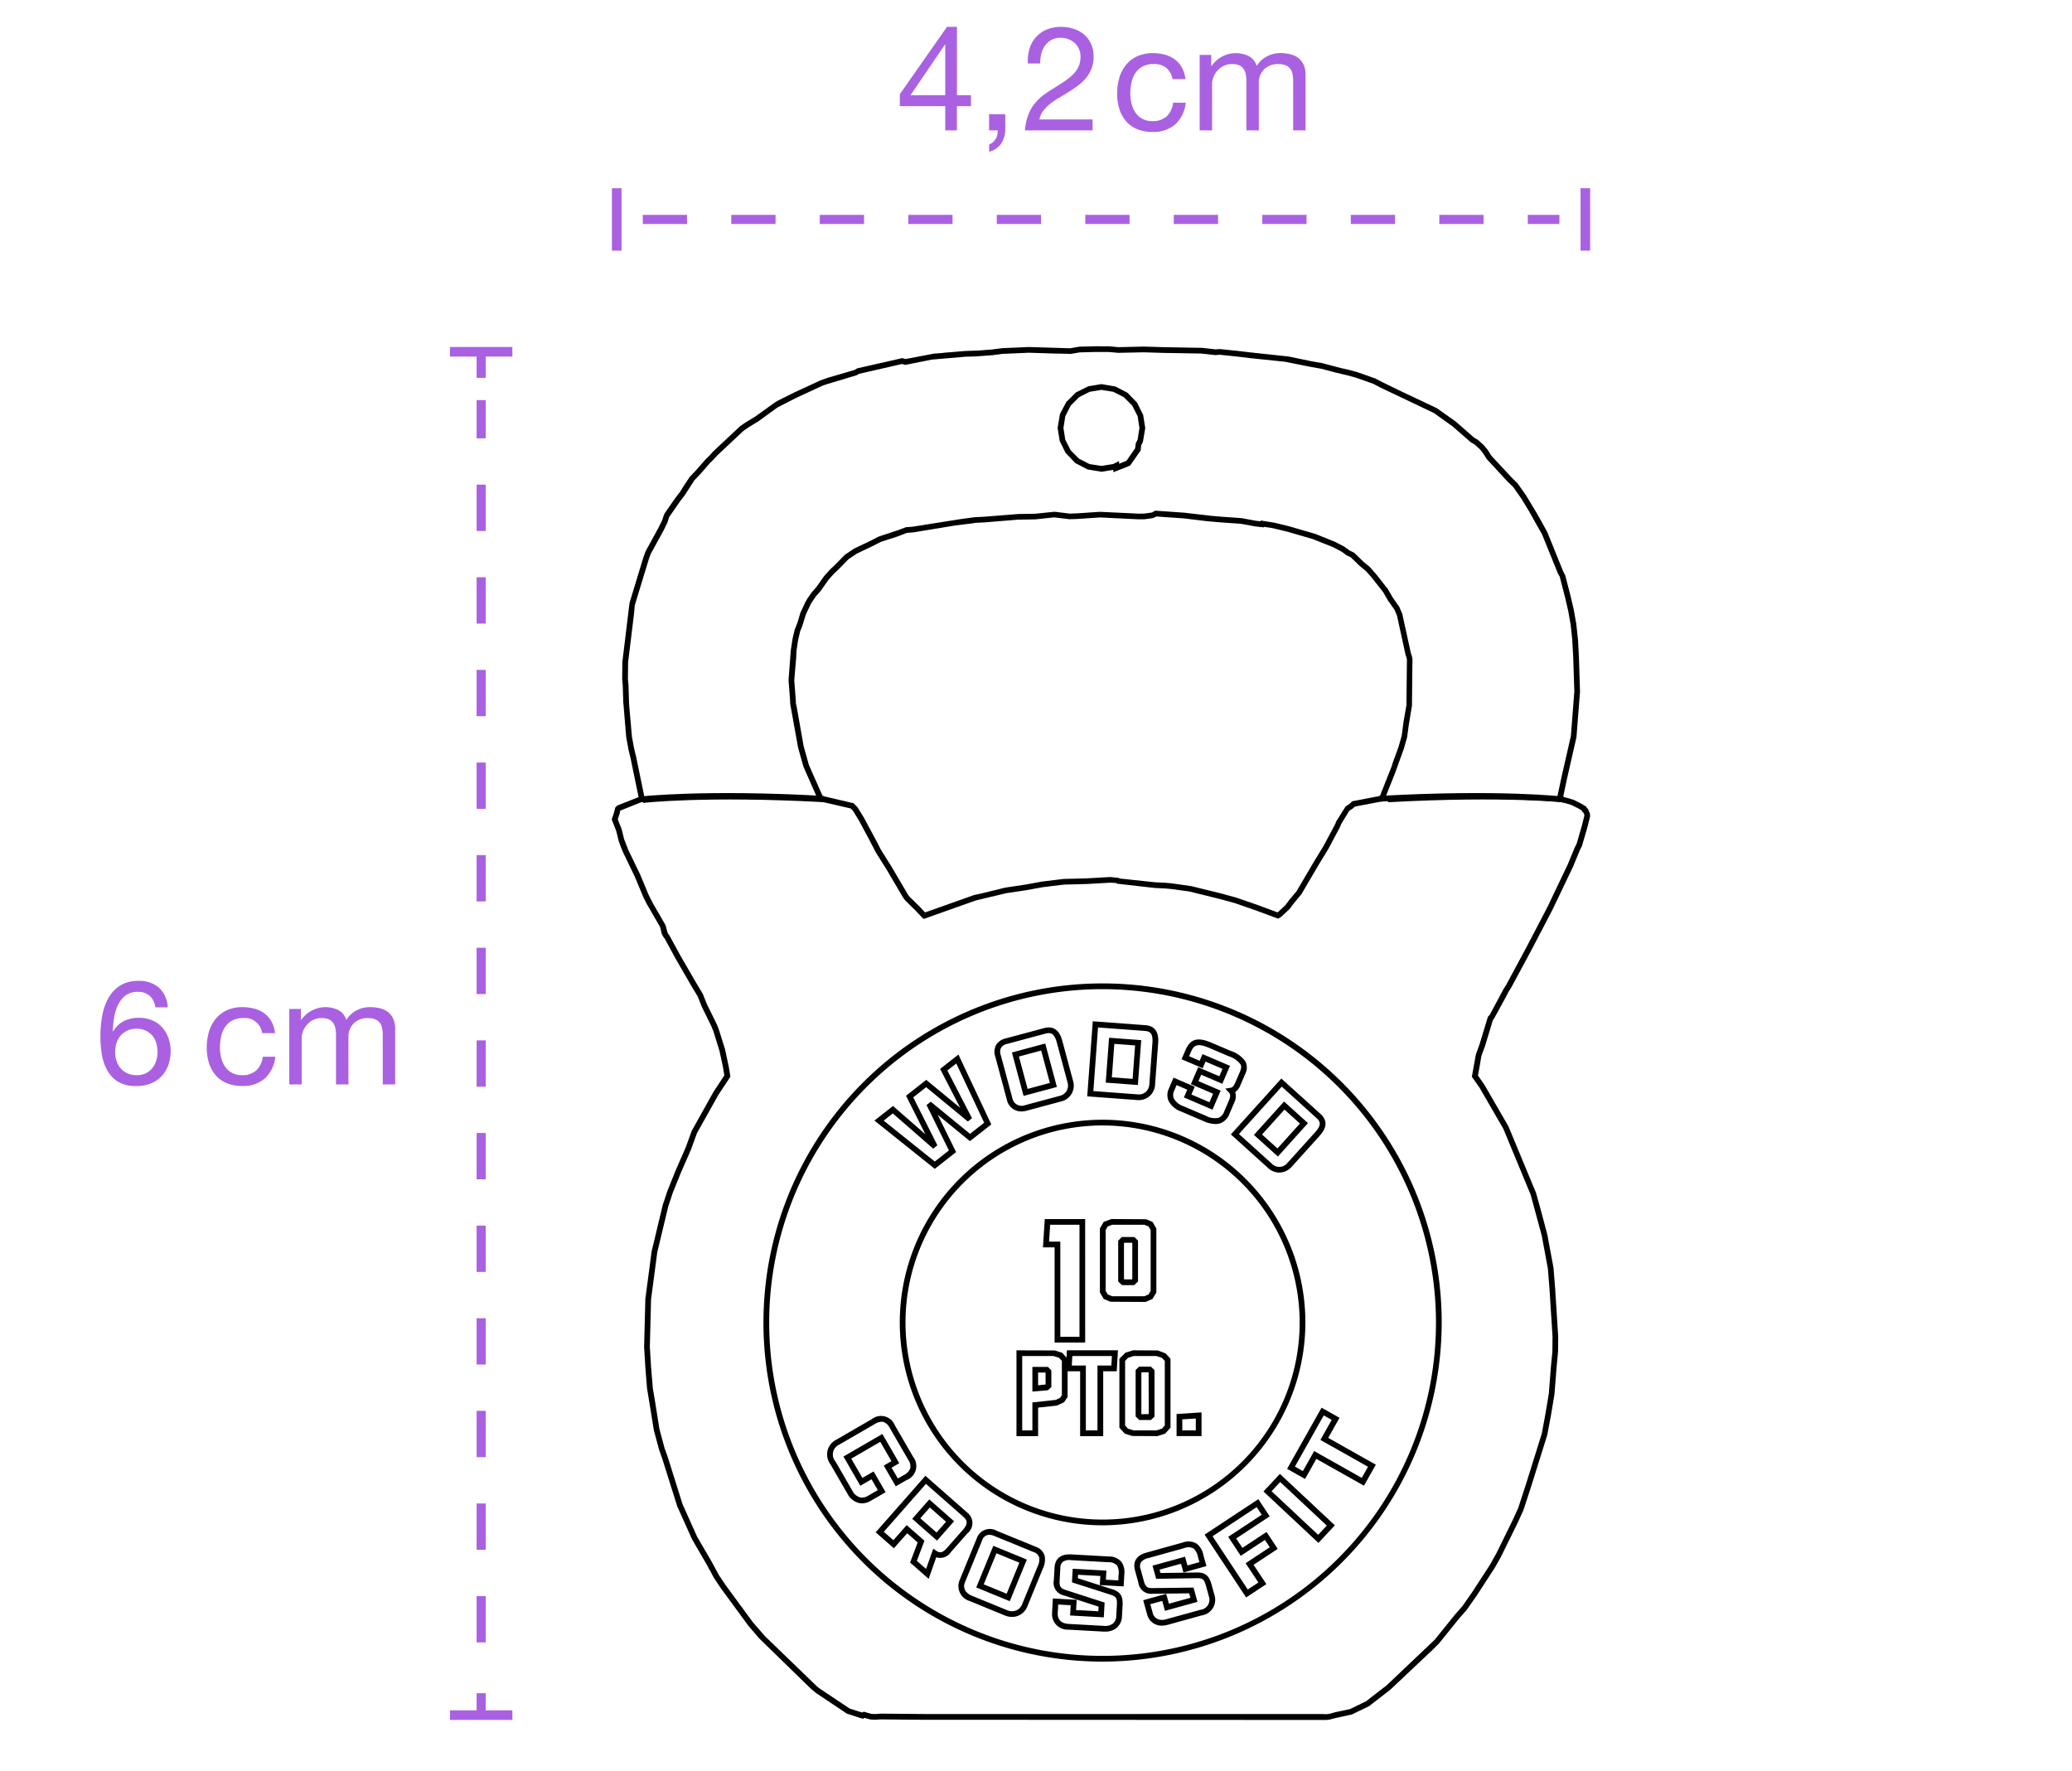 <?xml version="1.0" encoding="UTF-8"?>
<svg xmlns="http://www.w3.org/2000/svg" xmlns:xlink="http://www.w3.org/1999/xlink" width="227" height="194" viewBox="0 0 227 194">
  <defs>
    <clipPath id="clip-path">
      <rect id="Rectángulo_17" data-name="Rectángulo 17" width="107.191" height="150.507" fill="none"></rect>
    </clipPath>
  </defs>
  <g id="Grupo_6" data-name="Grupo 6" transform="translate(-1206 -501)">
    <g id="Grupo_4" data-name="Grupo 4">
      <g id="Grupo_69" data-name="Grupo 69" transform="translate(1217 503.943)">
        <path id="Trazado_31" data-name="Trazado 31" d="M59.459,85.028l-.038-.313c.068-.008,6.882-.8,20-.076l-.017.315c-13.086-.718-19.878.067-19.945.074"></path>
        <path id="Trazado_32" data-name="Trazado 32" d="M161.013,85.028c-.067-.008-6.859-.793-19.945-.074l-.018-.315c13.121-.721,19.933.068,20,.076Z"></path>
        <line id="Línea_3" data-name="Línea 3" y1="2.63" transform="translate(41.715 182.573)" fill="none" stroke="#a961e2" stroke-miterlimit="10" stroke-width="1"></line>
        <line id="Línea_4" data-name="Línea 4" y1="2.63" transform="translate(41.715 35.827)" fill="none" stroke="#a961e2" stroke-miterlimit="10" stroke-width="1"></line>
        <line id="Línea_5" data-name="Línea 5" y1="136.11" transform="translate(41.715 40.897)" fill="none" stroke="#a961e2" stroke-miterlimit="10" stroke-width="1" stroke-dasharray="5.074 5.074"></line>
        <rect id="Rectángulo_6" data-name="Rectángulo 6" width="6.838" height="1.052" transform="translate(38.296 184.449)" fill="#a961e2"></rect>
        <rect id="Rectángulo_7" data-name="Rectángulo 7" width="6.838" height="1.052" transform="translate(38.296 35.073)" fill="#a961e2"></rect>
        <path id="Trazado_33" data-name="Trazado 33" d="M6.016,107.423h1.36a3.144,3.144,0,0,0-.96-2.152,3.235,3.235,0,0,0-2.24-.744,3.679,3.679,0,0,0-2.016.512A3.827,3.827,0,0,0,.88,106.4a6.159,6.159,0,0,0-.68,1.944,12.546,12.546,0,0,0-.2,2.264,13.254,13.254,0,0,0,.136,1.856,5.455,5.455,0,0,0,.556,1.76,3.5,3.5,0,0,0,1.18,1.312,3.609,3.609,0,0,0,2.032.512,4.027,4.027,0,0,0,1.8-.36,3.388,3.388,0,0,0,1.168-.916,3.466,3.466,0,0,0,.632-1.22,4.728,4.728,0,0,0,.192-1.3,4.318,4.318,0,0,0-.24-1.456,3.517,3.517,0,0,0-.68-1.168,3.042,3.042,0,0,0-1.084-.772,3.661,3.661,0,0,0-1.468-.284,3.657,3.657,0,0,0-1.64.352,2.921,2.921,0,0,0-1.192,1.14l-.032-.032a11.444,11.444,0,0,1,.132-1.408,5.176,5.176,0,0,1,.408-1.4,2.9,2.9,0,0,1,.82-1.072,2.16,2.16,0,0,1,1.392-.424,1.843,1.843,0,0,1,1.312.464,1.958,1.958,0,0,1,.592,1.232m-2.048,2.348a2.291,2.291,0,0,1,1.008.208,2.125,2.125,0,0,1,.72.552,2.2,2.2,0,0,1,.424.816,3.6,3.6,0,0,1,.136,1,2.992,2.992,0,0,1-.152.952,2.523,2.523,0,0,1-.44.808,2.023,2.023,0,0,1-.712.552,2.283,2.283,0,0,1-.984.2,2.388,2.388,0,0,1-1-.2,2.147,2.147,0,0,1-.736-.536,2.36,2.36,0,0,1-.456-.8,3.04,3.04,0,0,1-.16-.992,3.231,3.231,0,0,1,.152-1,2.267,2.267,0,0,1,.456-.816,2.2,2.2,0,0,1,.736-.544,2.374,2.374,0,0,1,1.008-.2m13.752.48h1.408a3.269,3.269,0,0,0-.384-1.272,2.839,2.839,0,0,0-.776-.888,3.225,3.225,0,0,0-1.088-.52,4.984,4.984,0,0,0-1.32-.168,4,4,0,0,0-1.712.344,3.419,3.419,0,0,0-1.224.944,4,4,0,0,0-.732,1.412,6.069,6.069,0,0,0-.24,1.736,5.563,5.563,0,0,0,.248,1.7,3.734,3.734,0,0,0,.736,1.336,3.245,3.245,0,0,0,1.216.864,4.306,4.306,0,0,0,1.672.3,3.593,3.593,0,0,0,2.5-.832,3.809,3.809,0,0,0,1.144-2.368H17.784a2.384,2.384,0,0,1-.7,1.488,2.225,2.225,0,0,1-1.576.528,2.263,2.263,0,0,1-1.1-.256,2.153,2.153,0,0,1-.752-.68,2.992,2.992,0,0,1-.424-.968,4.6,4.6,0,0,1-.136-1.12,5.64,5.64,0,0,1,.128-1.208,3.029,3.029,0,0,1,.424-1.032,2.2,2.2,0,0,1,.792-.72,2.531,2.531,0,0,1,1.232-.272,1.9,1.9,0,0,1,2.048,1.656Zm2.972-2.652v8.272h1.36V110.72a1.988,1.988,0,0,1,.12-.6,2.292,2.292,0,0,1,1.072-1.276,2.031,2.031,0,0,1,1.016-.24,1.833,1.833,0,0,1,.76.136,1.156,1.156,0,0,1,.472.384,1.56,1.56,0,0,1,.248.584,3.5,3.5,0,0,1,.072.736v5.428h1.36V110.72a2.075,2.075,0,0,1,.576-1.536,2.141,2.141,0,0,1,1.584-.576,1.943,1.943,0,0,1,.808.144,1.2,1.2,0,0,1,.488.392,1.477,1.477,0,0,1,.24.584,3.863,3.863,0,0,1,.064.72v5.424h1.36v-6.064a2.725,2.725,0,0,0-.2-1.1,1.92,1.92,0,0,0-.56-.744,2.342,2.342,0,0,0-.864-.424,4.334,4.334,0,0,0-1.128-.136,3.09,3.09,0,0,0-1.5.368,2.892,2.892,0,0,0-1.1,1.04,1.79,1.79,0,0,0-.88-1.088A3.224,3.224,0,0,0,22,108.811h-.032V107.6Z" fill="#a961e2"></path>
        <line id="Línea_6" data-name="Línea 6" x2="100.419" transform="translate(59.421 21.099)" fill="none" stroke="#a961e2" stroke-miterlimit="10" stroke-width="1" stroke-dasharray="4.848 4.848"></line>
        <rect id="Rectángulo_8" data-name="Rectángulo 8" width="1.052" height="6.838" transform="translate(56.04 17.68)" fill="#a961e2"></rect>
        <rect id="Rectángulo_9" data-name="Rectángulo 9" width="1.048" height="6.838" transform="translate(162.16 17.68)" fill="#a961e2"></rect>
        <path id="Trazado_34" data-name="Trazado 34" d="M92.558,7.488H88.75l3.776-5.552h.032Zm1.28,0V0H92.75L87.582,7.376V8.688h4.976v2.656h1.276V8.688h1.54v-1.2Zm3.52,2.08v1.776H98.3a1.612,1.612,0,0,1-.024.416,1.574,1.574,0,0,1-.152.44,1.631,1.631,0,0,1-.3.4,1.209,1.209,0,0,1-.456.28v.8a2.273,2.273,0,0,0,1.344-.928,2.87,2.87,0,0,0,.42-1.568V9.568Zm20.1-3.84h1.408a3.286,3.286,0,0,0-.384-1.272,2.839,2.839,0,0,0-.776-.888,3.206,3.206,0,0,0-1.088-.52,4.989,4.989,0,0,0-1.32-.168,3.987,3.987,0,0,0-1.712.344,3.41,3.41,0,0,0-1.224.944,4,4,0,0,0-.732,1.408,6.03,6.03,0,0,0-.24,1.736,5.568,5.568,0,0,0,.248,1.7,3.734,3.734,0,0,0,.736,1.336,3.248,3.248,0,0,0,1.216.864,4.306,4.306,0,0,0,1.672.3,3.6,3.6,0,0,0,2.5-.832,3.812,3.812,0,0,0,1.144-2.368h-1.384a2.392,2.392,0,0,1-.7,1.488,2.232,2.232,0,0,1-1.576.528,2.26,2.26,0,0,1-1.1-.256,2.145,2.145,0,0,1-.752-.68,2.992,2.992,0,0,1-.424-.968,4.6,4.6,0,0,1-.136-1.12,5.632,5.632,0,0,1,.128-1.208,3.013,3.013,0,0,1,.424-1.032,2.183,2.183,0,0,1,.792-.72,2.531,2.531,0,0,1,1.232-.272,2.06,2.06,0,0,1,1.376.432,2.077,2.077,0,0,1,.672,1.224m2.972-2.656v8.272h1.36V6.192a1.952,1.952,0,0,1,.12-.6,2.292,2.292,0,0,1,1.072-1.276A2.021,2.021,0,0,1,124,4.076a1.817,1.817,0,0,1,.76.136,1.161,1.161,0,0,1,.472.384,1.569,1.569,0,0,1,.248.584,3.56,3.56,0,0,1,.072.736v5.428h1.36V6.192a2.074,2.074,0,0,1,.576-1.536,2.137,2.137,0,0,1,1.584-.576,1.93,1.93,0,0,1,.808.144,1.2,1.2,0,0,1,.488.392,1.477,1.477,0,0,1,.24.584,3.855,3.855,0,0,1,.064.72v5.424h1.36V5.28a2.722,2.722,0,0,0-.2-1.1,1.923,1.923,0,0,0-.56-.744,2.342,2.342,0,0,0-.864-.424,4.3,4.3,0,0,0-1.128-.136,3.076,3.076,0,0,0-1.5.368,2.87,2.87,0,0,0-1.1,1.04A1.794,1.794,0,0,0,125.8,3.2a3.224,3.224,0,0,0-4.064,1.088H121.7V3.072Zm-18.823.938h1.36a3.858,3.858,0,0,1,.1-1.016,2.729,2.729,0,0,1,.392-.9,2.128,2.128,0,0,1,.7-.648,1.98,1.98,0,0,1,1.016-.248,2.474,2.474,0,0,1,.848.144A2.008,2.008,0,0,1,107.2,2.406a1.962,1.962,0,0,1,.176.84,2.718,2.718,0,0,1-.184,1.04,2.734,2.734,0,0,1-.544.832,5.591,5.591,0,0,1-.9.76q-.544.377-1.264.824-.593.352-1.136.752a5.363,5.363,0,0,0-.976.928,4.584,4.584,0,0,0-.712,1.24,6.035,6.035,0,0,0-.368,1.72H108.7v-1.2h-5.824a2.156,2.156,0,0,1,.408-.936,4.4,4.4,0,0,1,.752-.76A8.292,8.292,0,0,1,105,7.782q.528-.312,1.056-.632.528-.336,1.024-.7a5.165,5.165,0,0,0,.88-.824,3.777,3.777,0,0,0,.616-1.032,3.525,3.525,0,0,0,.232-1.328,3.34,3.34,0,0,0-.28-1.408,2.923,2.923,0,0,0-.76-1.016A3.349,3.349,0,0,0,106.64.218,4.366,4.366,0,0,0,105.259,0a3.989,3.989,0,0,0-1.6.3,3.269,3.269,0,0,0-1.176.84,3.393,3.393,0,0,0-.7,1.272,4.6,4.6,0,0,0-.172,1.6Z" fill="#a961e2"></path>
      </g>
      <g id="Grupo_71" data-name="Grupo 71" transform="translate(1273.018 538.937)">
        <path id="Trazado_113" data-name="Trazado 113" d="M58.448,18.894l.928-.125.369-.181,3.07.212,2.595.314,1.613.137,2.026.14,1.585.292.806.087.034-.065,1.054.164,1.633.393,2.79.811,2.2.877.984.513.544.4.457.215,1.006.978.68.556.6.679,1.325,1.682.493.866.744,1.059.283.662.939,4.309.084.228.064.268.009.14-.058,4.949L86.991,41.3l-.2,1.514-.345,1.216L85.8,45.793l-.108.351-1.331,3.369-3.07.59-.274.259-.448.3-.958,1.552-.124.319-1.3,2.435-1.04,1.7-1.638,2.784-.255.438-.732.872-.541.708-.839.779-.082.048-2.221-.821-2.386-.825-1.577-.431-3.275-.81L61.46,59.1l-.683-.062-1.182-.058-3.883-.413-.135-.081-.85-.083L52.2,58.55l-2.565.066-2.349.284-1.863.339-2.158.321-2.7.66-.691.144L34.387,62.31l-.625-.67L32.6,60.5l-.182-.245-1.772-3.016-1.19-1.9-.4-.8-1.467-2.731L26.9,50.7l-.387-.394-3.411-.8h-.011l-1.227-2.765-.324-.753-.571-2.049-.76-4.3-.1-.445,0-.206-.177-2.322.205-2.432.039-.814.167-1.123.243-1.034.237-.588.386-1.252.544-1.152.217-.358.4-.56.458-.511.906-1.282.622-.689.467-.437,1.123-1.146.938-.625,1.854-.881.794-.415,1.824-.585,1.027-.4.726-.057,4.654-.765,1.805-.22.333-.058,1-.05,3.68-.3,1.923-.031,2.08-.217,1.639.2.838-.024L53.6,18.7l4.224.205Zm.859-.432-.882.12-.6.005L53.6,18.382l-2.543.169-.808.025-1.5-.186-.155-.015-2.1.216-1.814.029-3.791.3-1.012.051-1.484.2-5.31.84-.737.058-.833.317-2.09.691-.813.421-1.869.89-.982.657-1.106,1.128-.508.475-.643.712-.849,1.2-.5.578-.425.6-.231.381-.561,1.189-.327,1.1-.3.755-.225.953-.2,1.269-.02.485-.225,2.79.177,2.343,0,.212.862,4.789.581,2.083,1.627,3.695,3.483.8.3.3.654,1.07,1.089,2.03.781,1.5L30.376,57.4l1.779,3.026.207.277,1.175,1.158.6.645.177.163,5.637-2,3.366-.8,2.148-.319,1.858-.339,2.325-.282,2.447-.061,2.625-.147.689.038.167.1,3.99.439,1.184.059.669.061,1.992.272,3.389.837,1.563.427,2.373.821,2.356.871.238-.143.884-.819.554-.723.743-.888,1.906-3.242,1.045-1.71,1.258-2.357.17-.408.884-1.453.438-.3.228-.212L84.51,49.8l.087-.023,1.2-3.015.949-2.641.347-1.226.179-1.325.35-2.094.044-4.489.016-.493-.014-.182-.072-.311-.083-.226-.942-4.317-.308-.72-.752-1.074-.5-.873-1.238-1.575-.731-.837-.655-.532-1.049-1.019-.5-.239-.538-.4-1.018-.532L77.13,20.8l-2.888-.842-1.582-.381L71.3,19.36l-.04.075-.582-.063-1.591-.292-2.041-.141-1.254-.107-2.948-.344-3.168-.22Zm-6.892-5.307-1.205-.613-.953-.956-.617-1.205-.212-1.334.212-1.338L50.256,6.5l.953-.957,1.205-.613,1.337-.213,1.338.213,1.2.613.954.956.617,1.206.212,1.338-.212,1.334-.211.412-.058.543-1,1.439-1.069.433v-.274l-.437.221-1.338.213Zm-.074-8.527-1.3.65L50.016,6.3l-.667,1.289L49.11,9.047l.224,1.407.63,1.249,1.042,1.078,1.29.664,1.457.24,1.411-.224.05-.017v.223l1.324-.519.268-.127,1.1-1.576.046-.538.208-.407.24-1.454-.224-1.411-.654-1.3L56.5,5.308,55.221,4.65,53.752,4.4ZM51.368.608,53.157.564l1.46.006.955.09L58.4.6,60.56.666l4.155.067L66.229.9l.479-.035,1.835.191,1.531.182,3.806.4.159.028.016,0,2.6.53,1.239.22,1.535.409,1.334.317.858.233,1.952.684.859.448,5.137,2.443.7.346L92.3,8.738l1.972,1.728.477.284.575.531.361.449.388.62,2.231,2.412.674.66.879,1.248.818,1.337,1.5,2.663,1.707,4.22.225.41.605,2.356.328,1.41.27,1.527.169,1.585.108,1.907.125,3.846-.338,4.364-.048.566-1.018,4.453-.53,2.5.941.228.553.168.817.4.411.252.068.159.111.068.115.25.019.214-.273,1.1-.586,2.018-.233.471-.744,1.8-2.241,4.688L100.4,66.109l-2.183,4.053-.254.392-1.54,2.883-.015.044-.177.159-.9,2.975-.4,1.1-.117.714L94.5,80.1l.817,1.165,2.6,4.513,3,7.236,1.218,4.5.674,3.63.175,2.19.336,5.254-.014,1.663-.162,1.673-.232,2.971-.379,2.259-.391,2.116-1.674,5.352-.917,2.823-.619,1.356-1.749,3.563-.724,1.3-1.989,3.062-1.084,1.545-.765.866-2.258,2.8-5.279,5.008L82.939,148.6l-.116.093-1.805.872-1.585.339-.76.2-.345.026-.41-.019-43.571,0-4.811-.042-.6.046-.44-.028-.777-.219-.162.093L26.1,149.5l-3.356-2.243-.278-.225-5.694-5.5-1.339-1.549-3.047-4.154-.692-1.045-.807-1.489L9.314,130.59,7.705,127l-1.614-5.146-.359-1.012-.558-2.08L4.7,115.791l-.257-1.543-.19-2.3-.135-2.238.134-5.206.683-5.167L6.15,94.263l.5-1.491.9-2.214,1.09-2.5.675-1.842,2.349-4.193,1.274-1.932-.152-.959-.416-1.961-.689-2.211-.212-.53-1.085-2.2-.429-1.089L9.259,70,7.53,67.008,6.292,64.742l-.144-.182-.081-.181-.055-.091,0-.019-.172-.7-1.4-2.42-.447-.893-.939-2.246-.523-1.1-.781-1.6L1.31,54.156l-.267-1.081L.6,51.928.805,51.3.9,50.881l.031-.036,2.526-1.005.1-.07v-.111l-.926-4.5-.238-.983-.239-1.3-.314-3.587L1.78,37.3l-.066-.728.021-1.874.66-5.425.075-.831,1.572-5.168.183-.492,1.395-2.54.431-.884.188-.605L7.5,16.931l.475-.615,1.056-1.631.669-.7,1.047-1.2.375-.359.428-.475,2.91-2.728.513-.356L16.066,8.2,18.2,6.653l2.037-1.04,2.906-1.346.426-.15,3.271-.979.288-.171,4.792-1.094.356.1L35.15,1.4l3.7-.32,1.07-.027L41.824.914l1.1-.143,2.9-.126,2.511.083L49.877.76l.448.023ZM51.339.3l-1.03.176L45.817.332,42.9.458,41.791.6,40.338.716,38.831.769,36.548.958,36.179,1l-.708.043-3.187.605-.359-.1-4.9,1.118-.3.176-2.95.866-.758.268L20.1,5.33l-1.678.837-.288.16L15.892,7.938,14.8,8.6l-.538.375-2.938,2.752-.421.468-.385.369L9.469,13.771l-.682.719-.7,1.057-.364.59-.47.608L6.1,18.385l-.107.169-.231.683-.418.855L4.058,22.431l-.116.216-.2.522L2.2,28.235l-.78,6.438L1.4,36.58l.066.734.05,1.694.326,3.9.243,1.327.238.987.9,4.367L.79,50.551l-.158.157L.5,51.213l-.238.726.48,1.229.265,1.078.2.553.253.63,1.3,2.7.941,2.249.345.692,1.489,2.587.154.628,0,.023.016.09.169.315.151.193,1.226,2.249,1.734,3,.677,1.12.423,1.078,1.058,2.149.23.561.681,2.186.387,1.789.156.978L11.39,81.861,9.024,86.088l-.681,1.856L7.254,90.436l-.9,2.228-.5,1.514-1.223,5.1-.686,5.2-.135,5.235.135,2.255.176,2.23.751,4.629.565,2.108.361,1.019,1.618,5.157,1.624,3.622,1.578,2.715.812,1.5.7,1.062,3.058,4.169,1.151,1.349,5.638,5.489.583.495,3.385,2.264,1.408.453.255.067.16-.091.681.189.495.033.6-.046,3.9.041H72.424l5.487,0,.421.019.32-.023.642-.167,1.825-.4,1.851-.891,2.318-1.789,4.651-4.389.656-.645,2.265-2.806.771-.875,1.1-1.564,2-3.075.617-1.09,1.872-3.8.627-1.377.923-2.841,1.68-5.372.4-2.136.381-2.276.235-2.981.162-1.685.015-1.688-.336-5.267-.177-2.208-.678-3.657-.807-3.019-.425-1.525L98.2,85.642,95.58,81.1l-.749-1.07.217-1.154.183-1.086.395-1.076.879-2.9.112-.1L97.9,71.36l.336-.648.253-.389,2.19-4.067,2.341-4.483,2.247-4.7.743-1.8.239-.487.59-2.011.3-1.192-.019-.28-.187-.429-.106-.066-.067-.16-.509-.31-.789-.4-.65-.2-.655-.161.467-2.2,1.021-4.469.389-4.975-.125-3.865-.094-1.774-.186-1.749L105.349,29l-.331-1.422-.591-2.3-.261-.521-1.708-4.222-.632-1.152-.559-.987-1.146-1.9-.9-1.276-.687-.675-2.208-2.383-.359-.585-.4-.5L94.94,10.5l-.48-.287L92.5,8.494,90.428,7.021,86.375,5.1l-1.8-.881-.876-.456-1.984-.7-.875-.238-.906-.2-1.971-.524-1.247-.222-2.486-.516-.153-.019-.006,0L70.11.929,68.578.747,66.714.555l-.478.036L64.791.426,60.568.352,58.4.285l-2.815.06L54.633.256,53.153.25Z" transform="translate(-0.099 -0.093)"></path>
        <path id="Trazado_114" data-name="Trazado 114" d="M74.013,61.473l.343-.448-.343.449-.282.262Zm-3.32.058-2.383-.824-.413-.112.413.112,2.383.824,2.289.847Zm-38.3-1.017-.049-.066.05.066ZM63.463,59.47l2.915.719Zm-2.2-.311.077.007Zm-6.651-.69h.005l-.469.026ZM75.3,59.876l1.891-3.22.051-.084-1.942,3.3-.651.779ZM30.41,57.222l-.507-.81ZM28.45,53.847l.769,1.473ZM26.67,50.692,27.3,51.71Zm54.2-.2-.273.185h0Zm-57.976-.932-.035-.08.041.071,3.355.785ZM86.5,43.979l.346-1.226L86.5,43.98,85.808,45.9Zm.548-2.746.316-1.831-.345,2.059-.045.337Zm-67.18-2.085.849,4.7Zm0-.015v0Zm-.176-2.544.216-2.67-.215,2.671Zm66.33-7.877-.736-1.046-.506-.884.507.884.736,1.047.285.659ZM22.678,26.567l.837-1.187-.893,1.267-.462.517Zm60.869-1.345,1.03,1.308Zm-.785-.878.075.065Zm-1.57-1.431.972.943Zm-1.081-.682-1-.52,1,.52.233.17ZM76.9,20.83l2.211.879Zm-2.8-.815-1.584-.38,1.584.38,1.448.421ZM58.369,18.956l.928-.125.379-.178,3.02.209,2.6.315,1.615.136,2.01.138,1.6.293.912.1.032-.061.931.144,1.626.391,2.775.807,2.189.87.963.5.57.415.433.2,1,.97.662.538.6.672,1.311,1.663.5.877.728,1.03.274.634.945,4.33.078.209.06.243.009.128-.055,4.924-.322,1.853-.194,1.492-.342,1.2-.644,1.771-.1.339-1.3,3.289-3.031.582-.285.274-.449.3L79.37,52.065l-.115.3L77.96,54.792l-1.041,1.7-1.638,2.785-.24.416-.736.878-.524.689-.811.759-.018.011-2.154-.8-2.4-.829-1.581-.432-3.29-.812-2.157-.31-.689-.062-1.173-.058-3.848-.41-.105-.064-.941-.1-2.524.144-2.581.067-2.358.285-1.858.339-2.171.324-2.693.659-.712.15-5.386,1.911-.56-.6-1.147-1.126-.172-.231-1.776-3.02-1.183-1.887-.406-.8-1.471-2.74-.7-1.133-.419-.427-3.391-.793-1.195-2.692-.317-.733-.568-2.033-.761-4.305-.093-.409,0-.221L20,36.591l.206-2.439.038-.8.165-1.111.236-1.012.241-.6.379-1.231.537-1.138.211-.348.385-.546.469-.526.894-1.268.613-.679.472-.442,1.1-1.125.918-.614,1.86-.884.769-.4,1.833-.589,1.005-.391.717-.057,4.647-.764,1.814-.221.313-.056,1-.05,3.67-.3,1.937-.033,2.045-.218,1.663.2.844-.024,2.514-.169,4.232.205Zm12.194.478-1.6-.293L66.937,19l-1.607-.136-2.6-.315,2.953.344L66.937,19l2.025.14,1.6.293.426.046Zm-19.6-.82,1.522-.1Zm-2.485-.176,1.671.2h0Zm11.133-.1,2.477.172-2.475-.171-.051.025Zm-.452-.117-.834.114-.588.006-4.251-.2-2.538.169-.785.026-1.5-.186-.186-.014-2.089.215-1.825.029-3.787.3-1.025.052-1.488.2-5.3.839-.737.058-.87.324-2.113.7-.808.42-1.889.9-1.007.677-1.1,1.123-.517.485-.655.728-.84,1.189-.512.59-.432.608-.238.4-.569,1.21-.322,1.088-.309.778-.228.965-.2,1.287-.245,3.293.177,2.33v.241l.865,4.8.589,2.1,1.66,3.766,3.516.812.244.24.649,1.062,1.089,2.028.787,1.507,1.192,1.9,1.789,3.04.222.295,1.171,1.153.612.652.246.228,5.709-2.027,3.354-.8,2.153-.32,1.85-.337,2.309-.281,2.452-.062,2.608-.147.651.036.134.08,4.062.46,1.178.058.662.06,1.976.27,3.386.836,1.552.424,2.369.82,2.427.9.329-.2.9-.839.551-.718.758-.909,1.9-3.239,1.05-1.718,1.264-2.37.16-.388.866-1.423.429-.292.194-.182,3.032-.582.164-.043,1.229-3.093.953-2.651.352-1.248.177-1.32.352-2.119.044-4.485.015-.511-.018-.205-.078-.329-.077-.205-.951-4.345-.324-.748L85.546,27.5l-.512-.892-1.243-1.581-.749-.855-.645-.523-1.049-1.019-.512-.253-.559-.409-1.032-.539-2.17-.871-2.9-.844-1.594-.383-1.471-.235-.042.081-.464-.05L69,18.83l-2.038-.142-1.249-.105-2.956-.345-3.212-.223ZM55.27,13.1l-.208.107-.028.005Zm2.018-6.758h0Zm-4.924,6.573-1.162-.59-.918-.922-.595-1.162-.2-1.284.2-1.288L50.285,6.5l.918-.923,1.162-.589,1.288-.206,1.289.206,1.161.589.918.922.594,1.162.2,1.288-.2,1.284-.2.39-.071.558-.95,1.368-.81.329v-.3l-.642.326-1.289.205Zm.22-8.272-.294.047h0Zm-.367-.259-1.342.665L49.807,6.1l-.7,1.328-.255,1.5,0,.025.227,1.433.645,1.3L50.793,12.8l1.33.694,1.528.258,1.3-.209V13.8L56.5,13.2l.307-.144,1.143-1.645L58,10.859l.194-.379.255-1.5,0-.025-.228-1.436-.668-1.342L56.512,5.1l-1.318-.687-1.54-.265ZM77.453,150.175l.765.018Zm-47.916-.044,4.574.04Zm-1.89-.191.495.137-.495-.137-.031.018Zm-.984-.161.752.235Zm54.325-.167,1.83-.889-1.83.889-.266.058Zm-55.074-.075-3.352-2.24-.006-.006,3.359,2.247Zm-6.619-5.348,2.864,2.767Zm65.8,2.773,5.292-5.022-5.292,5.022-2.21,1.71Zm-69.848-6.936,1.205,1.394Zm-4.6-6.751.529.975Zm85.847.37.691-1.241-.691,1.242-1.993,3.07ZM7.462,126.971l-1.62-5.161L5.485,120.8l-.562-2.092-.749-4.616L4,111.92l.187,2.261.734,4.53.561,2.091.357,1.007,1.62,5.162Zm-3.6-17.346.03.5Zm99-8.6-.677-3.642.677,3.642.028.356ZM4.68,99.222,5.9,94.134,4.68,99.221l-.58,4.4ZM98.308,86.459l2.651,6.39,0,.013Zm-85.641-6.5v0l-1.1,1.674Zm81.9.012.232-1.237-.231,1.236.667.954Zm-83.14-5.06.176.564Zm-.235-.571-1-2.03L11.217,74.4l.2.506ZM98,70.546l.26-.4-.26.4-.857,1.606ZM9.7,71.1l-.594-.982.6.983.4,1.014Zm-3.94-6.845,0-.018.137.268ZM5.6,63.532l.161.647v.007ZM3.929,60.578l.168.337Zm-2.418-5.3.781,1.6L2.8,57.957Zm-.251-.625-.193-.528.443,1.148ZM.9,53.444l.167.675Zm-.564-1.6h0l.018.046ZM106.6,52.6l.213-.859-.222.9-.547,1.874Zm.258-1.364.019.2Zm-.258-.413-.068-.16-.04-.024.04.024.068.159.043.028Zm-1.375-.854-.538-.162.6.179.762.385ZM.778,50.591l2.451-.964L.77,50.606l-.011,0ZM103.865,49.6h0l.689.168ZM2.558,45.977,3.3,49.565v0ZM2.14,44.118,1.9,42.807l0-.026.244,1.337.161.669Zm-.617-6.911-.065-.719.065.719.051,1.713Zm104.014-5.134.015.14.093,1.755Zm-.171-1.6-.114-.645Zm-1.2-5.27.58,2.237Zm-.235-.463h0ZM3.793,23.13l.034-.091L2.252,28.21ZM100.9,18.165l1.29,2.293Zm-1.91-2.95h0l.9,1.266v0Zm-91.238.91.361-.585L8.8,14.507,7.753,16.126l-.186.24Zm90.571-1.564-.913-.985ZM10.531,12.584l.389-.374-.389.374-1.043,1.2Zm85.181-1.045-.376-.466.008.008.39.484.368.594ZM92.3,8.518l-.37-.263.371.263,1.984,1.737ZM22.972,4.032l.163-.058-3.074,1.4Zm60.55-.22-1.429-.5,1.43.5.885.46Zm-2.832-.923.006,0Zm-2.871-.725L77.41,2.09l.409.073,1.557.413ZM32.178,1.72h.008l-.008,0Zm41.827-.3,2.542.519ZM51.273.672,53.057.627,54.5.632l.973.09,2.817-.06,2.166.067L64.6.8l1.545.171L66.594.93l1.832.19,1.533.183,3.8.395,2.77.554,1.226.218,1.539.409,1.33.315.846.23L83.4,4.1l.864.451L89.4,6.991l.682.333L92.1,8.764l2,1.744.45.265.559.514.35.435.406.642L98.1,14.781l.655.637.875,1.239.814,1.332,1.489,2.645,1.716,4.237.209.373.605,2.353.326,1.4.269,1.515.167,1.577.109,1.9.126,3.828-.338,4.363-.045.545-1.018,4.455-.563,2.647,1.082.263.529.158.8.393.368.225.068.159.114.07.084.183.015.161-.265,1.069-.576,1.993-.238.48-.741,1.8L102.5,61.466l-2.336,4.474-2.177,4.043-.261.4-1.55,2.9-.181.167-.913,3.009-.406,1.125-.444,2.453.848,1.207,2.6,4.494,2.992,7.217,1.216,4.484.672,3.614.175,2.188.335,5.241-.014,1.65-.161,1.675-.231,2.957-.379,2.257-.386,2.1-1.673,5.35-.911,2.807-.617,1.351-1.745,3.556-.719,1.293-1.985,3.057-1.073,1.532-.77.871-2.244,2.782-5.267,5-2.148,1.66-.085.074-1.77.86-1.592.341-.731.2-.326.024-.416-.02-43.57,0-4.811-.042h-.007l-.58.046-.408-.021-.84-.238-.16.092-1.375-.43-3.326-2.222-.268-.216-5.684-5.49L15.46,139.8l-3.043-4.148-.684-1.033-.81-1.493-1.566-2.691-1.6-3.571L6.14,121.71l-.356-1-.554-2.064-.474-2.973L4.5,114.142l-.189-2.3-.135-2.225.133-5.189.679-5.152L6.2,94.22l.493-1.483.894-2.21,1.094-2.506L9.346,86.2l2.343-4.184L13,80.035l-.163-1.027-.42-1.974L11.72,74.81l-.217-.54-1.08-2.19-.44-1.113L9.3,69.828,7.568,66.84,6.316,64.551l-.132-.166L6.1,64.2,5.9,63.436,4.483,60.982,4.04,60.1,3.1,57.847,1.8,55.152l-.435-1.127-.273-1.1L.665,51.83l.194-.593.079-.361,2.506-1,.168-.117,0-.224-.927-4.505-.235-.975-.238-1.29L1.9,39.187l-.059-2-.066-.712.021-1.857.661-5.43.068-.8,1.569-5.159.174-.472,1.4-2.547.439-.906.18-.582,1.244-1.792.483-.626L9.046,14.7l.674-.708L10.757,12.8l.383-.368.418-.465,2.892-2.713.506-.351,1.1-.671L18.167,6.7,20.2,5.662l2.893-1.34.42-.147,3.307-.995.267-.158,4.728-1.08.353.1,2.9-.578,3.689-.319,1.077-.028L41.744.977,42.831.834,45.715.709l2.512.082,1.542.032.482.021ZM66.6.618h0l.7.072ZM64.668.489l1.48.166ZM45.713.4l3.066.093ZM54.519.319l.969.09h0ZM53.05,0,51.213.048l-1,.174-4.5-.14L42.777.21l-1.1.142L40.233.466,38.719.52l-2.29.189-.359.046L35.342.8l-3.15.6-.363-.1L26.894,2.422l-.31.178-2.958.869-.771.273L19.927,5.1l-1.685.84-.3.17-2.227,1.6-1.1.667-.556.389-2.947,2.762-.413.46-.395.379-1.049,1.2-.7.739-.708,1.062-.355.577-.474.613L5.867,18.208l-.124.2-.223.665-.414.848L3.821,22.263,3.7,22.5l-.2.531L1.949,28.122l-.782,6.456L1.145,36.5l.066.724.05,1.7.327,3.92.245,1.335.237.982L2.944,49.4l-2.311.909-.241.223-.137.537L0,51.851l.494,1.262.27,1.094.2.558.258.64,1.3,2.7.945,2.259.35.7L5.3,63.629l.142.575,0,.021.019.112.2.384.136.172,1.228,2.253,1.735,3,.665,1.1.429,1.091L10.9,74.472l.226.548.677,2.173.386,1.781.146.918-1.185,1.8L8.777,85.941,8.1,87.788l-1.091,2.5-.9,2.237L5.6,94.047,4.372,99.165l-.688,5.216-.135,5.249.135,2.257.179,2.243.753,4.644.569,2.119.359,1.014,1.625,5.174L8.8,130.719l1.576,2.711.819,1.508.707,1.069,3.066,4.178,1.161,1.36,5.645,5.5.6.506,3.384,2.264,1.456.475.317.083.159-.091.649.177.517.033.591-.045,3.906.041,44.883.023.358-.028.635-.166,1.861-.406L82.967,149l2.329-1.8,4.654-4.391.667-.66,2.261-2.8.783-.888,1.1-1.569,2-3.083.621-1.1,1.873-3.806.633-1.394.924-2.844,1.685-5.389.4-2.139.383-2.289.234-2.979.163-1.7.014-1.7-.337-5.27-.177-2.224-.682-3.67-.807-3.02-.432-1.544-3.02-7.277L95.61,80.917,94.9,79.9,95.1,78.81l.177-1.059.4-1.084.867-2.858.078-.07,1.316-2.4.329-.635.259-.4,2.191-4.067,2.343-4.488,2.251-4.708.739-1.793.248-.511.591-2.019.3-1.215-.021-.3-.219-.525-.105-.065-.067-.161-.563-.342-.815-.41-.659-.2-.507-.124.435-2.047,1.024-4.492.39-4.991-.124-3.87-.095-1.782-.188-1.76-.275-1.554-.331-1.424-.6-2.334-.255-.511L102.5,20.367l-.633-1.155-.562-.989-1.152-1.912-.92-1.3-.681-.67L96.36,11.986l-.371-.6-.418-.517-.65-.594L94.465,10l-1.974-1.73L90.4,6.786,86.345,4.869l-1.8-.879-.9-.465-2-.7-.882-.24-.9-.2-1.984-.527-1.243-.221-2.5-.517-.22-.022h0L70.029.68,68.495.5,66.6.306l-.448.036L64.694.176,60.474.1,58.3.035,55.5.1l-.965-.09Z"></path>
        <g id="Grupo_67" data-name="Grupo 67">
          <g id="Grupo_66" data-name="Grupo 66" clip-path="url(#clip-path)">
            <path id="Trazado_115" data-name="Trazado 115" d="M41.547,196.381a1.408,1.408,0,0,1-.324-.038,1.828,1.828,0,0,1-1.143-.952l-1.86-3.216a1.63,1.63,0,0,1,.569-2.464l3.916-2.269a1.475,1.475,0,0,1,2.3.617l2,3.453a1.493,1.493,0,0,1-.666,2.347l-1.038.6-1.159-2,.842-.487L43.6,189.584l-3.452,2,1.38,2.385,1.227-.711,1.159,2-1.505.872a1.722,1.722,0,0,1-.863.248m2.149-8.939a1.7,1.7,0,0,0-.833.272l-3.916,2.269a1.321,1.321,0,0,0-.456,2.036l1.86,3.216a1.537,1.537,0,0,0,.943.8,1.332,1.332,0,0,0,.958-.177l1.234-.715-.845-1.46-1.227.711-1.693-2.928,3.993-2.314,1.694,2.928-.842.488.844,1.46.768-.445c.9-.518,1.05-1.056.551-1.919l-2-3.453a1.421,1.421,0,0,0-.8-.744.923.923,0,0,0-.233-.029" transform="translate(-14.126 -69.762)" fill="#1d1d1b"></path>
            <path id="Trazado_116" data-name="Trazado 116" d="M41.456,196.445a1.6,1.6,0,0,1-.36-.041,1.976,1.976,0,0,1-1.242-1.027l-1.86-3.216a1.789,1.789,0,0,1,.627-2.678l3.915-2.269a1.63,1.63,0,0,1,2.513.674l2,3.453a1.641,1.641,0,0,1-.723,2.561l-1.173.68-1.316-2.274.842-.487-1.222-2.114-3.181,1.841,1.223,2.114,1.227-.71,1.316,2.274-1.64.95a1.873,1.873,0,0,1-.942.27m-.189-.328a1.467,1.467,0,0,0,.887-.165,1.477,1.477,0,0,1-.887.165m1.851-.721-.877.508-.065.036.065-.036Zm.487-7.891a1.55,1.55,0,0,0-.755.251l-3.915,2.269a1.17,1.17,0,0,0-.4,1.821l1.86,3.216a1.39,1.39,0,0,0,.843.73,1.187,1.187,0,0,0,.844-.16l1.1-.637-.688-1.189-1.227.711-1.85-3.2,4.265-2.471,1.851,3.2-.842.488.687,1.189.632-.366a1.392,1.392,0,0,0,.726-.738,1.267,1.267,0,0,0-.233-.967l-2-3.453a1.282,1.282,0,0,0-.707-.672.78.78,0,0,0-.193-.024m-1,5.874,1,1.732-1-1.732-1.227.711-1.232-2.131,1.232,2.131Zm2.655.774.9-.523c.065-.037.125-.075.183-.113-.058.038-.119.075-.183.113Zm-1-1.732.61,1.055Zm-.1-2.112.94,1.625Zm.292-2.711a2.506,2.506,0,0,1,.32.447l2,3.453c.041.072.079.142.112.21-.033-.068-.07-.139-.112-.21l-2-3.453a2.506,2.506,0,0,0-.32-.447m-.889,1.679-1.533.888Zm.038-2.085a1.849,1.849,0,0,0-.911.294l-3.915,2.268a2.21,2.21,0,0,0-.309.214,2.21,2.21,0,0,1,.309-.214l3.915-2.269a1.619,1.619,0,0,1,1.121-.273,1.057,1.057,0,0,0-.21-.021" transform="translate(-14.035 -69.669)"></path>
            <path id="Trazado_117" data-name="Trazado 117" d="M51.97,208.472l-1.775-1.562.83-2.2-1.348-1.186-1.456,1.655-1.756-1.544,5.24-5.956,4.454,3.917c.694.61.7,1.288.007,2.073L54.377,205.7c-.531.6-1.039.755-1.587.466Zm-1.4-1.654,1.264,1.113.8-2.245.168.115c.477.326.867.234,1.347-.31l1.789-2.033c.573-.652.579-1.14.021-1.631l-4.219-3.71L46.908,203.6l1.285,1.13,1.456-1.655,1.746,1.537Zm2.381-2.484-2.483-2.183,1.663-1.89,2.482,2.184ZM50.9,202.123l2.013,1.769,1.248-1.419-2.012-1.77Z" transform="translate(-17.322 -73.694)" fill="#1d1d1b"></path>
            <path id="Trazado_118" data-name="Trazado 118" d="M51.91,208.611l-2.03-1.786.83-2.2-1.149-1.011L48.1,205.263l-1.991-1.75,5.447-6.192,4.572,4.02a1.442,1.442,0,0,1,.021,2.294l-1.789,2.033a1.391,1.391,0,0,1-1.614.576Zm-.141-.541.625-1.757Zm-1.15-1.429,1.009.887.789-2.22.336.231c.342.233.652.268,1.14-.285l1.789-2.033c.591-.674.442-1.051.035-1.409l-4.1-3.606L47,203.456l1.05.923,1.456-1.655,1.946,1.712Zm-.369.092.83-2.2Zm2.538-.813c.434.2.832.087,1.269-.378-.433.457-.835.58-1.269.378m-.215-.112.135.072a1.439,1.439,0,0,1-.131-.082Zm-6.017-2.323.809-.92Zm9.458-1.824a1.088,1.088,0,0,1,.014,1.635,1.075,1.075,0,0,0-.014-1.635m-3.185,2.763-2.718-2.39,1.87-2.126L54.7,202.3ZM51,201.977l1.777,1.562,1.041-1.184-1.777-1.563Z" transform="translate(-17.191 -73.562)"></path>
            <path id="Trazado_119" data-name="Trazado 119" d="M66.534,216.194a2,2,0,0,1-.757-.157l-3.852-1.579a1.533,1.533,0,0,1-.98-2.117l1.863-4.545a1.349,1.349,0,0,1,1.954-.749l4.277,1.754a1.373,1.373,0,0,1,.91.9,2.046,2.046,0,0,1-.187,1.291l-1.712,4.175a1.633,1.633,0,0,1-1.516,1.03m-2.509-9a.981.981,0,0,0-.926.718l-1.863,4.545a1.258,1.258,0,0,0,.809,1.708l3.852,1.579a1.347,1.347,0,0,0,1.863-.7l1.712-4.175a1.79,1.79,0,0,0,.174-1.092,1.086,1.086,0,0,0-.726-.687l-4.277-1.754a1.656,1.656,0,0,0-.618-.139m2.168,7.223-3.382-1.387,1.75-4.27,3.382,1.387Zm-2.974-1.559,2.8,1.15,1.513-3.69-2.8-1.149Z" transform="translate(-22.668 -77.129)" fill="#1d1d1b"></path>
            <path id="Trazado_120" data-name="Trazado 120" d="M66.442,216.259a2.146,2.146,0,0,1-.817-.17l-3.851-1.579a1.7,1.7,0,0,1-1.067-2.322l1.863-4.545a1.507,1.507,0,0,1,2.159-.835l4.277,1.754a1.521,1.521,0,0,1,1,1,2.2,2.2,0,0,1-.194,1.39L68.1,215.131a1.8,1.8,0,0,1-1.661,1.128M62.9,207.675c-.013.029-.026.058-.038.088L61,212.308a1.375,1.375,0,0,0,.9,1.912l3.852,1.579.095.037-.095-.037-3.852-1.579a1.918,1.918,0,0,1-.749-.538A1.289,1.289,0,0,1,61,212.308l1.863-4.545c.013-.03.025-.06.038-.088m1.034-.414a.829.829,0,0,0-.781.62l-1.863,4.545a.992.992,0,0,0,.1,1.06,1.622,1.622,0,0,0,.624.443l3.851,1.579a1.308,1.308,0,0,0,1.062.023,1.209,1.209,0,0,0,.6-.637l1.711-4.175a1.651,1.651,0,0,0,.168-.993.943.943,0,0,0-.633-.582l-4.277-1.754a1.5,1.5,0,0,0-.559-.128m5.786,2.443a2.037,2.037,0,0,1-.2,1.133l-1.711,4.175a1.6,1.6,0,0,1-.13.25,1.54,1.54,0,0,0,.13-.25l1.711-4.175a2,2,0,0,0,.2-1.133m-5.167-2.628.058.023,4.277,1.754a1.89,1.89,0,0,1,.458.26,1.849,1.849,0,0,0-.458-.26L64.61,207.1l-.058-.023m1.634,7.457-3.673-1.507,1.87-4.56,3.673,1.505Zm-.172-.41,1.293-3.154Zm-3.092-1.268,2.163.887Zm.409-.172,2.512,1.031,1.394-3.4-2.512-1.03Zm1.222-3.808-1.263,3.08Zm.714.293,2.378.975Z" transform="translate(-22.576 -77.036)"></path>
            <path id="Trazado_121" data-name="Trazado 121" d="M82.823,219.444c-.051,0-.1,0-.155,0l-3.883-.216a1.533,1.533,0,0,1-1.619-1.679l.079-1.409,2.3.128-.062,1.123,2.751.152.043-.787-3.967-1.281a1.256,1.256,0,0,1-.942-1.5l.076-1.369c.052-.928.614-1.363,1.661-1.31l4.106.228a1.618,1.618,0,0,1,1.3.549,1.918,1.918,0,0,1,.264,1.291l-.062,1.116-2.3-.128.055-.995-2.751-.152-.037.659,3.968,1.269c.763.27.99.656.938,1.589l-.066,1.182a1.592,1.592,0,0,1-.53,1.168,1.776,1.776,0,0,1-1.162.369m-5.283-2.977-.061,1.1A1.23,1.23,0,0,0,78.8,218.91l3.882.216a1.529,1.529,0,0,0,1.1-.292,1.263,1.263,0,0,0,.418-.945l.066-1.182c.045-.8-.1-1.053-.724-1.275l-4.193-1.343.066-1.214,3.378.188-.055.995,1.671.093.044-.8a1.659,1.659,0,0,0-.2-1.088,1.332,1.332,0,0,0-1.061-.421l-4.106-.228c-.879-.056-1.289.263-1.33,1.013l-.076,1.369c-.04.7.131.973.728,1.18l4.194,1.355-.075,1.342-3.377-.188.063-1.123Z" transform="translate(-28.767 -78.771)" fill="#1d1d1b"></path>
            <path id="Trazado_122" data-name="Trazado 122" d="M82.73,219.508c-.053,0-.108,0-.162,0l-3.884-.215a1.7,1.7,0,0,1-1.768-1.845L77,215.878l2.61.146-.063,1.123,2.438.134.028-.509-3.853-1.244a1.4,1.4,0,0,1-1.05-1.653l.076-1.369c.04-.706.391-1.528,1.826-1.458l4.106.228a1.761,1.761,0,0,1,1.414.613,2.052,2.052,0,0,1,.295,1.392l-.071,1.274-2.61-.146.055-.995-2.438-.134-.021.381,3.852,1.232c.829.294,1.1.75,1.047,1.747l-.066,1.182a1.747,1.747,0,0,1-.586,1.28,1.935,1.935,0,0,1-1.263.406m-5.464-2.7-.037.657a1.375,1.375,0,0,0,1.471,1.514l3.882.215.037,0-.038,0-3.881-.215a1.388,1.388,0,0,1-1.471-1.514Zm6.6,1.989c-.024.024-.049.046-.075.068a1.11,1.11,0,0,1-.1.077c.036-.024.07-.05.1-.077s.051-.045.075-.069m-6.272-2.254-.051.938c-.04.709.389,1.14,1.175,1.184l3.883.215a1.392,1.392,0,0,0,.989-.255,1.114,1.114,0,0,0,.362-.834l.066-1.182c.043-.771-.093-.932-.62-1.119l-4.3-1.377.081-1.491,3.692.206-.055.995,1.358.075.035-.646a1.531,1.531,0,0,0-.172-.987,1.2,1.2,0,0,0-.943-.357l-4.106-.228a1.22,1.22,0,0,0-.909.2.911.911,0,0,0-.255.664l-.076,1.369c-.036.629.092.84.623,1.024l4.306,1.391-.091,1.619-3.69-.206.062-1.123Zm6.744-.149c0,.073,0,.151-.007.233l-.066,1.181c0,.046-.007.09-.011.134.005-.043.009-.088.011-.134l.066-1.18c0-.083.007-.16.007-.233M81.2,217.552l1.089.061Zm-1.975-.11.063-1.123Zm-1.411-2.437a1.722,1.722,0,0,0,.455.225l4.079,1.317-.032.567.032-.567-4.079-1.317a1.74,1.74,0,0,1-.455-.225m-.511,1.2.7.04Zm.222-3.862c-.008.056-.014.115-.017.176l-.076,1.369a2.489,2.489,0,0,0,.005.4,2.641,2.641,0,0,1-.005-.4l.076-1.369c0-.061.009-.12.017-.176m6.237,1.839.706.039Zm-1.279-.071.055-.995Zm1.826-2.009a1.866,1.866,0,0,1,.211,1.159l-.025.455.025-.455a1.837,1.837,0,0,0-.211-1.159m-4.835.844-.026.479.026-.479.9.05Zm4.776-.921c.013.016.025.031.036.047l0,.006,0-.006c-.011-.016-.024-.031-.036-.047m0,0h0m-5.285-.667.039,0,4.1.228a2.6,2.6,0,0,1,.554.085,2.6,2.6,0,0,0-.554-.085L79,211.361l-.038,0" transform="translate(-28.673 -78.678)"></path>
            <path id="Trazado_123" data-name="Trazado 123" d="M94.4,217.962a1.579,1.579,0,0,1-.652-.132,1.5,1.5,0,0,1-.82-1.028l-.375-1.36,2.218-.612.3,1.084,2.654-.734-.21-.76-4.167.053a1.254,1.254,0,0,1-1.37-1.116l-.364-1.321c-.247-.894.141-1.49,1.156-1.771l3.962-1.1a1.616,1.616,0,0,1,1.4.106,1.915,1.915,0,0,1,.663,1.14l.3,1.077-2.218.613-.265-.96-2.654.734.175.635,4.164-.064c.809.012,1.147.305,1.4,1.206L100,214.8a1.563,1.563,0,0,1-1.261,2.043l-3.747,1.036a2.242,2.242,0,0,1-.6.085m-1.461-2.3.292,1.057a1.186,1.186,0,0,0,.645.825,1.532,1.532,0,0,0,1.038.03l3.747-1.036a1.25,1.25,0,0,0,1.042-1.656l-.315-1.141c-.213-.775-.428-.966-1.093-.976l-4.4.068-.323-1.172,3.259-.9.265.96,1.612-.446-.214-.775a1.669,1.669,0,0,0-.539-.967,1.327,1.327,0,0,0-1.139-.06l-3.963,1.1c-.847.234-1.136.662-.936,1.385l.364,1.321c.186.674.435.88,1.067.886l4.405-.056.357,1.3-3.258.9-.3-1.084Z" transform="translate(-34.126 -77.941)" fill="#1d1d1b"></path>
            <path id="Trazado_124" data-name="Trazado 124" d="M94.3,218.026a1.736,1.736,0,0,1-.717-.146,1.651,1.651,0,0,1-.906-1.129l-.417-1.511,2.52-.7.3,1.084,2.351-.65-.135-.491-4.046.051a1.4,1.4,0,0,1-1.523-1.231l-.364-1.321c-.189-.684-.122-1.58,1.266-1.964l3.962-1.1a1.761,1.761,0,0,1,1.533.129,2.056,2.056,0,0,1,.724,1.226l.339,1.229-2.52.7-.265-.96-2.351.65.1.367L98.2,212.2c.879.014,1.283.359,1.549,1.322l.314,1.141a1.723,1.723,0,0,1-1.37,2.236l-3.747,1.035a2.4,2.4,0,0,1-.638.091M99.26,216.3a2.151,2.151,0,0,1-.654.293l-3.747,1.036-.11.028.11-.028,3.747-1.036a2.136,2.136,0,0,0,.654-.293m-6.224-.625.251.906a1.035,1.035,0,0,0,.557.723,1.378,1.378,0,0,0,.933.022l3.747-1.035a1.11,1.11,0,0,0,.933-1.464l-.315-1.141c-.2-.744-.386-.852-.944-.861l-4.518.07-.4-1.44,3.562-.983.265.96,1.31-.363-.172-.623a1.533,1.533,0,0,0-.479-.88,1.2,1.2,0,0,0-1.007-.036l-3.963,1.1a1.316,1.316,0,0,0-.773.445.873.873,0,0,0-.054.746l.364,1.322c.167.606.356.765.917.77l4.523-.059.432,1.564-3.561.984-.3-1.084Zm-.33-.017.278,1.007c.011.04.023.08.037.118-.014-.038-.025-.078-.037-.118Zm1.86-.731.3,1.084Zm3.168-.05.087.317-2.522.7,2.522-.7Zm1.633-1.524c.026.077.051.159.077.25l.315,1.141a1.642,1.642,0,0,1,.046.751,1.634,1.634,0,0,0-.046-.751l-.315-1.141c-.024-.09-.05-.173-.077-.25m-6.717,2.1,1.71-.472Zm.336-1.252a2.2,2.2,0,0,0,.267.017l4.284-.055-4.284.055a2.329,2.329,0,0,1-.267-.017m-1.35-2.442c.009.045.02.091.033.137l.364,1.321c.023.086.048.165.075.238-.026-.073-.051-.152-.075-.238l-.364-1.321c-.013-.046-.024-.093-.033-.137m6.562.749a1.892,1.892,0,0,1,.477.059,1.865,1.865,0,0,0-.477-.059l-2.2.034Zm-4.53-.837.079.285-.079-.285,2.569-.71Zm2.957-.817.265.96Zm1.409-1.481a1.983,1.983,0,0,1,.515.985l.256.926-1.63.451,1.63-.451-.256-.926a1.953,1.953,0,0,0-.515-.985m-1.279-.171-.078.021-3.962,1.1c-.05.014-.1.028-.144.044.046-.016.094-.029.144-.044l3.962-1.1.078-.021" transform="translate(-34.033 -77.849)"></path>
            <path id="Trazado_125" data-name="Trazado 125" d="M108.282,212.084l-4.373-6.623,5.624-3.712,1.071,1.622-3.672,2.424.855,1.294,2.646-1.746,1.052,1.593-2.646,1.745,1.4,2.114Zm-3.939-6.534,4.028,6.1,1.429-.943-1.4-2.114,2.645-1.746-.706-1.069-2.645,1.747-1.2-1.819,3.672-2.423-.726-1.1Z" transform="translate(-38.738 -75.213)" fill="#1d1d1b"></path>
            <path id="Trazado_126" data-name="Trazado 126" d="M108.109,212.171l-4.547-6.885,5.886-3.885,1.244,1.884-3.672,2.423.682,1.032,2.646-1.746,1.224,1.855-2.646,1.745,1.4,2.114Zm-4.057-6.714,4.146,6.279,1.692-1.116-1.692,1.116Zm.38.008,3.856,5.836,1.167-.77-1.4-2.114,2.645-1.746-.533-.807-2.646,1.746-1.373-2.08,3.672-2.423-.553-.835Zm4.061,3.041,2.646-1.745Zm-1.907-2.886,1.028,1.556,2.645-1.746.876,1.326-.876-1.326-2.645,1.746-1.028-1.556,3.672-2.424ZM104,205.376l5.362-3.54.795,1.2-.794-1.2Z" transform="translate(-38.608 -75.083)"></path>
            <path id="Trazado_127" data-name="Trazado 127" d="M119.989,204.46l-5.792-5.421,1.588-1.7,5.793,5.421Zm-5.349-5.435,5.334,4.992,1.16-1.241-5.334-4.992Z" transform="translate(-42.573 -73.57)" fill="#1d1d1b"></path>
            <path id="Trazado_128" data-name="Trazado 128" d="M119.865,204.55l-6.022-5.635,1.8-1.927,6.022,5.635Zm-5.578-5.65,5.563,5.206,1.374-1.47-5.564-5.206,5.564,5.206-1.374,1.47-5.563-5.206,1.337-1.429Zm.443-.014,5.105,4.777.945-1.011-5.105-4.777Z" transform="translate(-42.441 -73.438)"></path>
            <path id="Trazado_129" data-name="Trazado 129" d="M126.461,193.876l-5.216-2.937-1.237,2.2-1.692-.954,3.621-6.429,1.692.953-1.236,2.2,5.215,2.937Zm-5.335-3.365,5.216,2.938.839-1.491-5.215-2.938,1.237-2.2-1.146-.644-3.313,5.883,1.145.645Z" transform="translate(-44.109 -69.249)" fill="#1d1d1b"></path>
            <path id="Trazado_130" data-name="Trazado 130" d="M126.393,193.963l-5.216-2.937-1.237,2.2-1.965-1.108,3.776-6.7,1.964,1.108-1.236,2.2,5.215,2.938Zm-5.335-3.364,5.216,2.937h0l-5.216-2.937Zm-.119-.428,5.215,2.938.685-1.218-5.216-2.937,1.237-2.2-.872-.49-3.159,5.61.872.49Zm6.327,1.6-.649,1.154.649-1.154Zm-8.455.454,1.009.569h0Zm-.409-.231,2.4-4.267Zm3.649-3.161h0l1.236-2.2h0Zm-.182-2.994.948.533-.948-.534Z" transform="translate(-43.982 -69.122)"></path>
            <path id="Trazado_131" data-name="Trazado 131" d="M52.652,136.2l-.1-.077-6.263-5.009,1.777-1.4,4.053,3.537L49.7,128.433l2.015-1.584,4.21,3.467-2.486-4.822,1.749-1.375,3.463,7.365-2.139,1.683L52.52,129.9l2.272,4.614ZM46.8,131.114l5.856,4.685,1.746-1.373-2.45-4.974.263-.207,4.3,3.519,1.746-1.374-3.19-6.782-1.235.972,2.7,5.23-.257.2-4.565-3.758-1.614,1.27,2.643,5.255-.258.2-4.421-3.858Z" transform="translate(-17.258 -46.272)" fill="#1d1d1b"></path>
            <path id="Trazado_132" data-name="Trazado 132" d="M52.5,136.253l-6.611-5.288,2.035-1.6,3.548,3.1-2.122-4.22,2.216-1.741,3.719,3.063-2.2-4.261,2.006-1.577,3.6,7.656-2.336,1.837-3.529-2.885,2.009,4.08Zm0-.4.423-.332Zm-5.6-4.883,5.6,4.484,1.549-1.217-2.45-4.975.462-.363,4.3,3.519,1.55-1.219-3.054-6.491-.978.77,2.7,5.23-.459.358-4.565-3.758-1.414,1.113,2.643,5.255-.46.363L47.9,130.18Zm-.5,0,3.468,2.775Zm3.352-2.636,2.643,5.256-2.643-5.256.911-.716Zm-1.833,1.442,3.238,2.826-3.238-2.826Zm7.36-.917.909,1.764h0ZM51.562,126.9l1.819,1.5Zm3.417-2.687,1.161,2.468Z" transform="translate(-17.108 -46.126)"></path>
            <path id="Trazado_133" data-name="Trazado 133" d="M69.9,128.134a1.436,1.436,0,0,1-1.45-1.184l-1.274-4.742a1.435,1.435,0,0,1,.086-1.118,1.457,1.457,0,0,1,.939-.643l4.21-1.131c1.234-.332,1.633.6,1.828,1.322L75.412,125a1.621,1.621,0,0,1-1.19,2.047l-3.792,1.019a2.046,2.046,0,0,1-.527.072m-1.148-1.265a1.187,1.187,0,0,0,1.594.89l3.792-1.019a1.3,1.3,0,0,0,.968-1.663l-1.17-4.358c-.269-1-.672-1.307-1.444-1.1l-4.21,1.131a1.16,1.16,0,0,0-.748.5,1.135,1.135,0,0,0-.055.879Zm1.491-.469-1.2-4.457,3.348-.9,1.2,4.456Zm-.812-4.235,1.034,3.852,2.742-.737-1.034-3.851Z" transform="translate(-25.018 -44.456)" fill="#1d1d1b"></path>
            <path id="Trazado_134" data-name="Trazado 134" d="M69.809,128.2a1.6,1.6,0,0,1-1.6-1.3l-1.274-4.742a1.58,1.58,0,0,1,.1-1.237,1.608,1.608,0,0,1,1.034-.716l4.21-1.131c1.52-.412,1.9.977,2.02,1.432l1.17,4.358a1.772,1.772,0,0,1-1.3,2.239l-3.792,1.019a2.178,2.178,0,0,1-.568.078m-1.273-1.3a1.25,1.25,0,0,0,1.221.98,1.292,1.292,0,0,1-1.221-.98m.277-.167a1.036,1.036,0,0,0,1.4.78l3.792-1.019a1.154,1.154,0,0,0,.857-1.471l-1.17-4.358c-.278-1.032-.67-1.147-1.253-.99l-4.21,1.131a1.009,1.009,0,0,0-.654.423.99.99,0,0,0-.04.76Zm4-7.426a1.016,1.016,0,0,1,.941.622,1.023,1.023,0,0,0-1.171-.6,1.491,1.491,0,0,1,.23-.019m-2.768,7.19-1.279-4.76,3.652-.98,1.279,4.759Zm-.894-4.538,1.115,4.155-1.115-4.155,1.816-.487Zm3.044-.817,1.116,4.154-1.767.475,1.767-.475Zm-2.66,1.039.953,3.549,2.438-.656-.952-3.547Z" transform="translate(-24.924 -44.363)"></path>
            <path id="Trazado_135" data-name="Trazado 135" d="M88.8,126.5q-.074,0-.152-.006l-5.323-.4.588-7.911,5.591.416c1.236.092,1.326,1.037,1.266,1.85l-.336,4.511A1.6,1.6,0,0,1,88.8,126.5m-5.139-.691,5.01.373a1.294,1.294,0,0,0,1.451-1.239l.336-4.511c.077-1.045-.188-1.456-.977-1.514l-5.279-.393Zm4.9-.978-3.211-.239.342-4.6,3.211.238Zm-2.876-.529,2.587.193.3-3.977-2.586-.192Z" transform="translate(-31.063 -44.062)" fill="#1d1d1b"></path>
            <path id="Trazado_136" data-name="Trazado 136" d="M88.7,126.56c-.053,0-.107,0-.164-.006l-5.479-.408.61-8.224,5.748.427c1.39.1,1.471,1.2,1.411,2.018l-.336,4.512a1.771,1.771,0,0,1-1.79,1.68m-5.307-.7,5.166.384.058,0-.058,0Zm.336-.29,4.854.361a1.155,1.155,0,0,0,.879-.257,1.228,1.228,0,0,0,.4-.838l.336-4.511c.078-1.074-.232-1.3-.832-1.345l-5.123-.381Zm.228-7.308,5.435.4a1.037,1.037,0,0,1,1.1.929,1.037,1.037,0,0,0-1.1-.929Zm4.651,6.643-3.524-.262.366-4.916,3.523.262Zm-3.188-.552,2.9.216h0Zm.336-.29,2.274.169.272-3.663-2.274-.169Zm-.016-4,2.9.215Z" transform="translate(-30.964 -43.962)"></path>
            <path id="Trazado_137" data-name="Trazado 137" d="M102.408,130.3a3.089,3.089,0,0,1-1.19-.291l-2.509-1.074a2.291,2.291,0,0,1-1.286-1.088,1.483,1.483,0,0,1,.036-1.212l.453-1.059,2.033.871-.364.851,2.264.97.522-1.22L99.931,126l.674-1.57,2.314.992.472-1.1-2.146-.919-.314.733-2.022-.866.366-.854c.493-1.15,1.217-1.345,2.672-.722l2.111.9a2.928,2.928,0,0,1,1.519,1.1,1.383,1.383,0,0,1-.056,1.239l-.494,1.152a1.394,1.394,0,0,1-.65.794,1.284,1.284,0,0,1-.052,1.173l-.521,1.217a1.561,1.561,0,0,1-.892.941,1.481,1.481,0,0,1-.5.082m-4.662-3.541a1.182,1.182,0,0,0-.036.963,2,2,0,0,0,1.122.924l2.509,1.074a2.087,2.087,0,0,0,1.466.2,1.269,1.269,0,0,0,.709-.769l.521-1.217c.257-.6.119-.866-.033-1.03l-.2-.216.29-.045c.265-.041.457-.243.642-.676l.494-1.153a1.061,1.061,0,0,0,.066-.968,2.713,2.713,0,0,0-1.365-.958l-2.111-.9c-1.452-.622-1.886-.317-2.26.556l-.241.567,1.444.618.314-.732,2.723,1.165-.718,1.677-2.316-.991-.425.993,2.434,1.042-.768,1.8-2.841-1.216.364-.851-1.456-.623Z" transform="translate(-36.277 -45.238)" fill="#1d1d1b"></path>
            <path id="Trazado_138" data-name="Trazado 138" d="M102.314,130.361a3.225,3.225,0,0,1-1.252-.3l-2.509-1.074a2.441,2.441,0,0,1-1.368-1.169,1.634,1.634,0,0,1,.036-1.337l.514-1.2,2.321.994-.364.851,1.976.846.4-.932-2.434-1.042.8-1.858,2.315.992.347-.813-1.857-.8-.314.733-2.31-.989.427-1c.53-1.237,1.337-1.463,2.878-.8l2.111.9a3.049,3.049,0,0,1,1.595,1.172,1.541,1.541,0,0,1-.051,1.373l-.494,1.153a1.706,1.706,0,0,1-.59.8,1.543,1.543,0,0,1-.112,1.168l-.521,1.217a1.7,1.7,0,0,1-.983,1.026,1.644,1.644,0,0,1-.557.092m-4.094-1.9a3.677,3.677,0,0,0,.456.231l2.509,1.074a2.309,2.309,0,0,0,1.5.232,2.363,2.363,0,0,1-1.5-.232l-2.509-1.074a3.677,3.677,0,0,1-.456-.231m5.249.858a1.361,1.361,0,0,1-.584.6,1.358,1.358,0,0,0,.584-.6m-5.673-2.6h0a1.033,1.033,0,0,0-.036.839,1.856,1.856,0,0,0,1.04.842l2.509,1.074a1.952,1.952,0,0,0,1.352.2,1.129,1.129,0,0,0,.618-.684l.521-1.217c.251-.586.078-.773,0-.862l-.4-.432.579-.09c.145-.023.32-.11.523-.583l.494-1.153c.19-.444.166-.654.072-.834a2.632,2.632,0,0,0-1.288-.887l-2.111-.9c-1.457-.625-1.749-.238-2.055.474l-.18.422,1.157.5.314-.732,3.011,1.289-.841,1.965-2.316-.991-.3.7,2.434,1.042L102,128.788l-3.129-1.34.364-.851-1.168-.5Zm4.036,1.651h0l.552-1.288Zm2.316-1.507a1.055,1.055,0,0,1-.014.918,1.052,1.052,0,0,0,.014-.918m-.121-.165a.828.828,0,0,1,.116.156l-.08-.142.144-.065a.763.763,0,0,1-.18.051M97.9,125.685l-.258.6Zm5.008-.149h0l.487-1.137Zm-2.315-.991.792.339Zm4.78-.805a1.2,1.2,0,0,1-.059.966,1.2,1.2,0,0,0,.059-.966m-4.618.1h0l.314-.733Zm-.248-2.429a3.412,3.412,0,0,1,1.285.337l2.111.9a2.95,2.95,0,0,1,1.424,1,2.9,2.9,0,0,0-1.424-1l-2.111-.9a2.629,2.629,0,0,0-1.563-.309,1.253,1.253,0,0,1,.278-.029M99.023,123.1l.071-.168Z" transform="translate(-36.184 -45.145)"></path>
            <path id="Trazado_139" data-name="Trazado 139" d="M113.582,138.206a1.647,1.647,0,0,1-1.115-.457l-3.961-3.578,5.317-5.887,4.162,3.758c.92.831.411,1.633-.135,2.238l-3.032,3.358a1.685,1.685,0,0,1-1.235.568m-4.632-4.057,3.728,3.367a1.294,1.294,0,0,0,1.907-.088l3.032-3.358c.7-.778.744-1.264.157-1.8l-3.929-3.547Zm4.473,2.235-2.39-2.159,3.094-3.425,2.39,2.158Zm-1.947-2.181,1.924,1.739,2.672-2.96-1.924-1.738Z" transform="translate(-40.452 -47.825)" fill="#1d1d1b"></path>
            <path id="Trazado_140" data-name="Trazado 140" d="M113.45,138.231a1.815,1.815,0,0,1-1.221-.5l-4.077-3.683,5.527-6.12,4.279,3.863c1.034.935.424,1.851-.125,2.459l-3.032,3.358a1.837,1.837,0,0,1-1.352.62m-4.411-4.225,3.612,3.262a1.129,1.129,0,0,0,1.685-.078l3.032-3.357c.722-.8.616-1.17.169-1.573l-3.813-3.443Zm-.443.023,3.845,3.473c.04.036.082.071.124.1-.041-.032-.083-.066-.124-.1l-3.845-3.473,2.179-2.413Zm5.938,3.409a1.647,1.647,0,0,1-.162.147,1.493,1.493,0,0,0,.162-.147m-.832-9.064,4.045,3.652c.614.556.615,1.1-.016,1.865.63-.761.63-1.31.016-1.865l-4.045-3.653Zm-.4,8.1-2.623-2.369,3.3-3.658,2.622,2.369Zm-2.179-2.391,2.158,1.949h0l-2.158-1.948,1.232-1.365Zm.443-.023,1.692,1.528,2.461-2.728-1.692-1.528Zm2.44-3.17,2.157,1.948-1.236,1.37,1.236-1.37Z" transform="translate(-40.32 -47.693)"></path>
            <path id="Trazado_141" data-name="Trazado 141" d="M79.893,165.933H76.856V155.5H75.59l.183-2.787h4.121Zm-2.724-.314h2.41v-12.59H76.067l-.142,2.16h1.244Z" transform="translate(-28.18 -56.933)" fill="#1d1d1b"></path>
            <path id="Trazado_142" data-name="Trazado 142" d="M79.951,166H76.6v-10.43H75.324l.2-3.1h4.424Zm-3.038-.314h2.724v0Zm.314-.314h2.1V153.093H76.115l-.122,1.846h1.234Zm-1.569-10.117h0Zm.162-2.474-.068,1.032Z" transform="translate(-28.081 -56.84)"></path>
            <path id="Trazado_143" data-name="Trazado 143" d="M90.337,161.489l-3.769-.013-.674-.289-.371-.618v-6.932l.371-.639.736-.282,3.733.012.659.271.37.638v6.932l-.37.618Zm-3.675-.314H90.27l.534-.235.275-.458v-6.76l-.275-.474-.532-.218H86.66l-.549.22-.274.472v6.76l.274.458Zm2.4-1.532h-1.2l-.328-.3v-4.345l.307-.307h1.241l.307.307v4.345Zm-1.076-.314h.954l.136-.127v-4.078L88.948,155h-.981l-.123.123V159.2Z" transform="translate(-31.883 -56.933)" fill="#1d1d1b"></path>
            <path id="Trazado_144" data-name="Trazado 144" d="M90.275,161.552l-3.863-.025-.721-.309-.419-.7V153.5l.42-.723.845-.312,3.792.023.709.292.419.72v7.018l-.419.7Zm-.065-.314h0l.609-.268.323-.538v-6.846l-.323-.556.323.556v6.846l-.323.538Zm-3.7-.013h0l-.066-.029Zm.093-.3h3.544l.458-.2.227-.378V153.67l-.227-.391-.455-.186H86.6l-.471.188-.226.389v6.675l.226.376Zm-1.014-.493.158.263-.158-.264Zm0-6.846.2-.343Zm3.439,6.121H87.7l-.423-.392v-4.478l.4-.4h1.371l.4.4v4.478Zm-1.2-.314h0Zm1.234-4.5.074.075v0Zm-1.111,4.188h.83l.042-.038V155.1l-.031-.031h-.852l-.03.031v3.946Z" transform="translate(-31.79 -56.84)"></path>
            <path id="Trazado_145" data-name="Trazado 145" d="M73.006,184.735H70.95v-9.091l3.995.008.771.245.521.576v4.082l-.343.5-.674.327-2.213.241Zm-1.742-.314h1.429v-3.08l2.465-.268.523-.261.242-.354v-3.865l-.382-.423-.668-.211h-3.61Zm1.429-4.585V177.46h1.479l.285.286v1.7l-.282.265Zm.314-2.062v1.72l1.032-.089.1-.1v-1.43l-.1-.1Z" transform="translate(-26.45 -65.481)" fill="#1d1d1b"></path>
            <path id="Trazado_146" data-name="Trazado 146" d="M73.07,184.8H70.7v-9.4l4.2.014.812.258.59.653v4.191l-.394.575-.763.359-2.074.226Zm-2.056-.314h1.742v-3.1l2.328-.253h0l-2.326.253v3.1Zm.314-.314h1.115v-3.064l2.577-.28.462-.23.192-.28v-3.757l-.313-.347-.6-.191H71.327Zm4.425-3.417-.058.085Zm.234-4.314v0Zm-3.544,3.475v-2.7h1.7l.377.378v1.829l-.371.348Zm1.681-2.28.083.084v1.563l-.177.166.177-.166v-1.563Zm-1.054.2v1.393l.824-.085-.009-1.308Z" transform="translate(-26.357 -65.388)"></path>
            <path id="Trazado_147" data-name="Trazado 147" d="M83.349,184.735H81.134v-7.107h-1.57l.117-1.984h5.274l-.115,1.984h-1.49Zm-1.9-.314h1.588v-7.107h1.508l.079-1.357H79.975l-.08,1.357h1.552Z" transform="translate(-29.662 -65.481)" fill="#1d1d1b"></path>
            <path id="Trazado_148" data-name="Trazado 148" d="M83.408,184.8H80.879v-7.107H79.3l.135-2.3h5.588l-.133,2.3H83.408Zm-2.216-.314h1.9v-7.107h1.5l.056-.955-.056.955h-1.5v7.107Zm.314-.314h1.275v-7.107H84.3l.061-1.043H80.025l-.061,1.043h1.542Zm-1.874-6.793h0Z" transform="translate(-29.563 -65.388)"></path>
            <path id="Trazado_149" data-name="Trazado 149" d="M92.9,184.735l-2.679-.007-.773-.245-.52-.576v-7.435l.558-.575.781-.252,2.658.008.8.287.492.533v7.435l-.519.576Zm-2.608-.314h2.559l.669-.211.382-.423v-7.193l-.381-.413-.67-.223H90.291l-.67.223-.382.413v7.193l.383.423Zm1.868-1.454H91l-.3-.3v-4.959l.288-.272h1.165l.3.285v4.962Zm-1.025-.314h.9l.11-.105v-4.692l-.11-.106h-.914l-.1.093v4.7Z" transform="translate(-33.152 -65.481)" fill="#1d1d1b"></path>
            <path id="Trazado_150" data-name="Trazado 150" d="M92.83,184.8l-2.751-.015-.814-.257-.588-.653v-7.559l.666-.66.83-.26,2.711.017.859.328.534.578v7.556l-.588.653Zm-.049-.314h0l.731-.231.234-.26-.235.26Zm-2.63-.008-.709-.224-.235-.26.234.26Zm.072-.306h2.51l.605-.191.313-.347v-7.071l-.312-.338-.608-.2H90.224l-.608.2-.312.338v7.071l.313.347Zm3.742-7.731v0Zm-1.836,6.591H90.845l-.388-.392v-5.09l.383-.362h1.289l.394.374v5.1Zm-1.152-.314h0l-.094-.094Zm1.141-5.108.091.087v4.827l-.054.051.054-.051V177.7ZM91.106,182.4l.788-.016-.017-4.574-.794,0v4.563Zm-.142-4.9-.063.059Z" transform="translate(-33.059 -65.388)"></path>
            <path id="Trazado_151" data-name="Trazado 151" d="M101.338,188.786H98.916v-2.12l2.422-.154Zm-2.109-.314h1.8v-1.626l-1.8.114Z" transform="translate(-36.876 -69.533)" fill="#1d1d1b"></path>
            <path id="Trazado_152" data-name="Trazado 152" d="M101.4,188.843H98.666V186.42l2.736-.175Zm-2.422-.314h2.109v-1.95l-.973.061.973-.061v1.95Zm.314-.314h1.481v-1.3l-1.481.093Z" transform="translate(-36.783 -69.433)"></path>
            <path id="Trazado_153" data-name="Trazado 153" d="M72.627,179.492a22.062,22.062,0,1,1,22.062-22.062,22.087,22.087,0,0,1-22.062,22.062m0-43.81a21.748,21.748,0,1,0,21.748,21.748,21.773,21.773,0,0,0-21.748-21.748" transform="translate(-18.851 -50.466)" fill="#1d1d1b"></path>
            <path id="Trazado_154" data-name="Trazado 154" d="M72.534,179.556a22.218,22.218,0,1,1,22.218-22.218,22.244,22.244,0,0,1-22.218,22.218M50.629,157.337a21.905,21.905,0,0,0,43.81,0,21.905,21.905,0,0,1-43.81,0m21.905-21.591a21.591,21.591,0,1,0,21.591,21.591,21.616,21.616,0,0,0-21.591-21.591" transform="translate(-18.758 -50.373)"></path>
            <path id="Trazado_155" data-name="Trazado 155" d="M63.751,185.55a37,37,0,1,1,37-37,37.038,37.038,0,0,1-37,37m0-73.678a36.682,36.682,0,1,0,36.682,36.682,36.723,36.723,0,0,0-36.682-36.682" transform="translate(-9.974 -41.59)" fill="#1d1d1b"></path>
            <path id="Trazado_156" data-name="Trazado 156" d="M63.658,185.614a37.153,37.153,0,1,1,37.152-37.153,37.2,37.2,0,0,1-37.152,37.153M26.819,148.461a36.839,36.839,0,1,0,73.677,0,36.839,36.839,0,1,1-73.677,0m36.839-36.525a36.525,36.525,0,1,0,36.525,36.525,36.567,36.567,0,0,0-36.525-36.525" transform="translate(-9.881 -41.497)"></path>
            <path id="Trazado_157" data-name="Trazado 157" d="M5.068,78.994l-.038-.311c.067-.008,6.839-.791,19.875-.075l-.017.313c-13-.714-19.754.066-19.821.073" transform="translate(-1.875 -29.193)"></path>
            <path id="Trazado_158" data-name="Trazado 158" d="M4.831,79.073l-.078-.62.154-.019c.066-.008,6.924-.79,19.9-.076l.156.008-.034.627-.157-.009c-12.73-.7-19.508.041-19.791.072Zm.117-.328.016.156Z" transform="translate(-1.772 -29.1)"></path>
            <path id="Trazado_159" data-name="Trazado 159" d="M154.206,78.994c-.066-.008-6.816-.788-19.821-.073l-.017-.313c13.039-.717,19.808.067,19.875.075Z" transform="translate(-50.093 -29.193)"></path>
            <path id="Trazado_160" data-name="Trazado 160" d="M154.244,79.074l-.156-.018c-.278-.032-6.978-.775-19.794-.072l-.157.009-.034-.626.157-.009c13.032-.718,19.834.068,19.9.076l.156.018Z" transform="translate(-49.995 -29.099)"></path>
          </g>
        </g>
      </g>
    </g>
    <rect id="Rectángulo_14" data-name="Rectángulo 14" width="227" height="194" transform="translate(1206 501)" fill="none"></rect>
  </g>
</svg>

